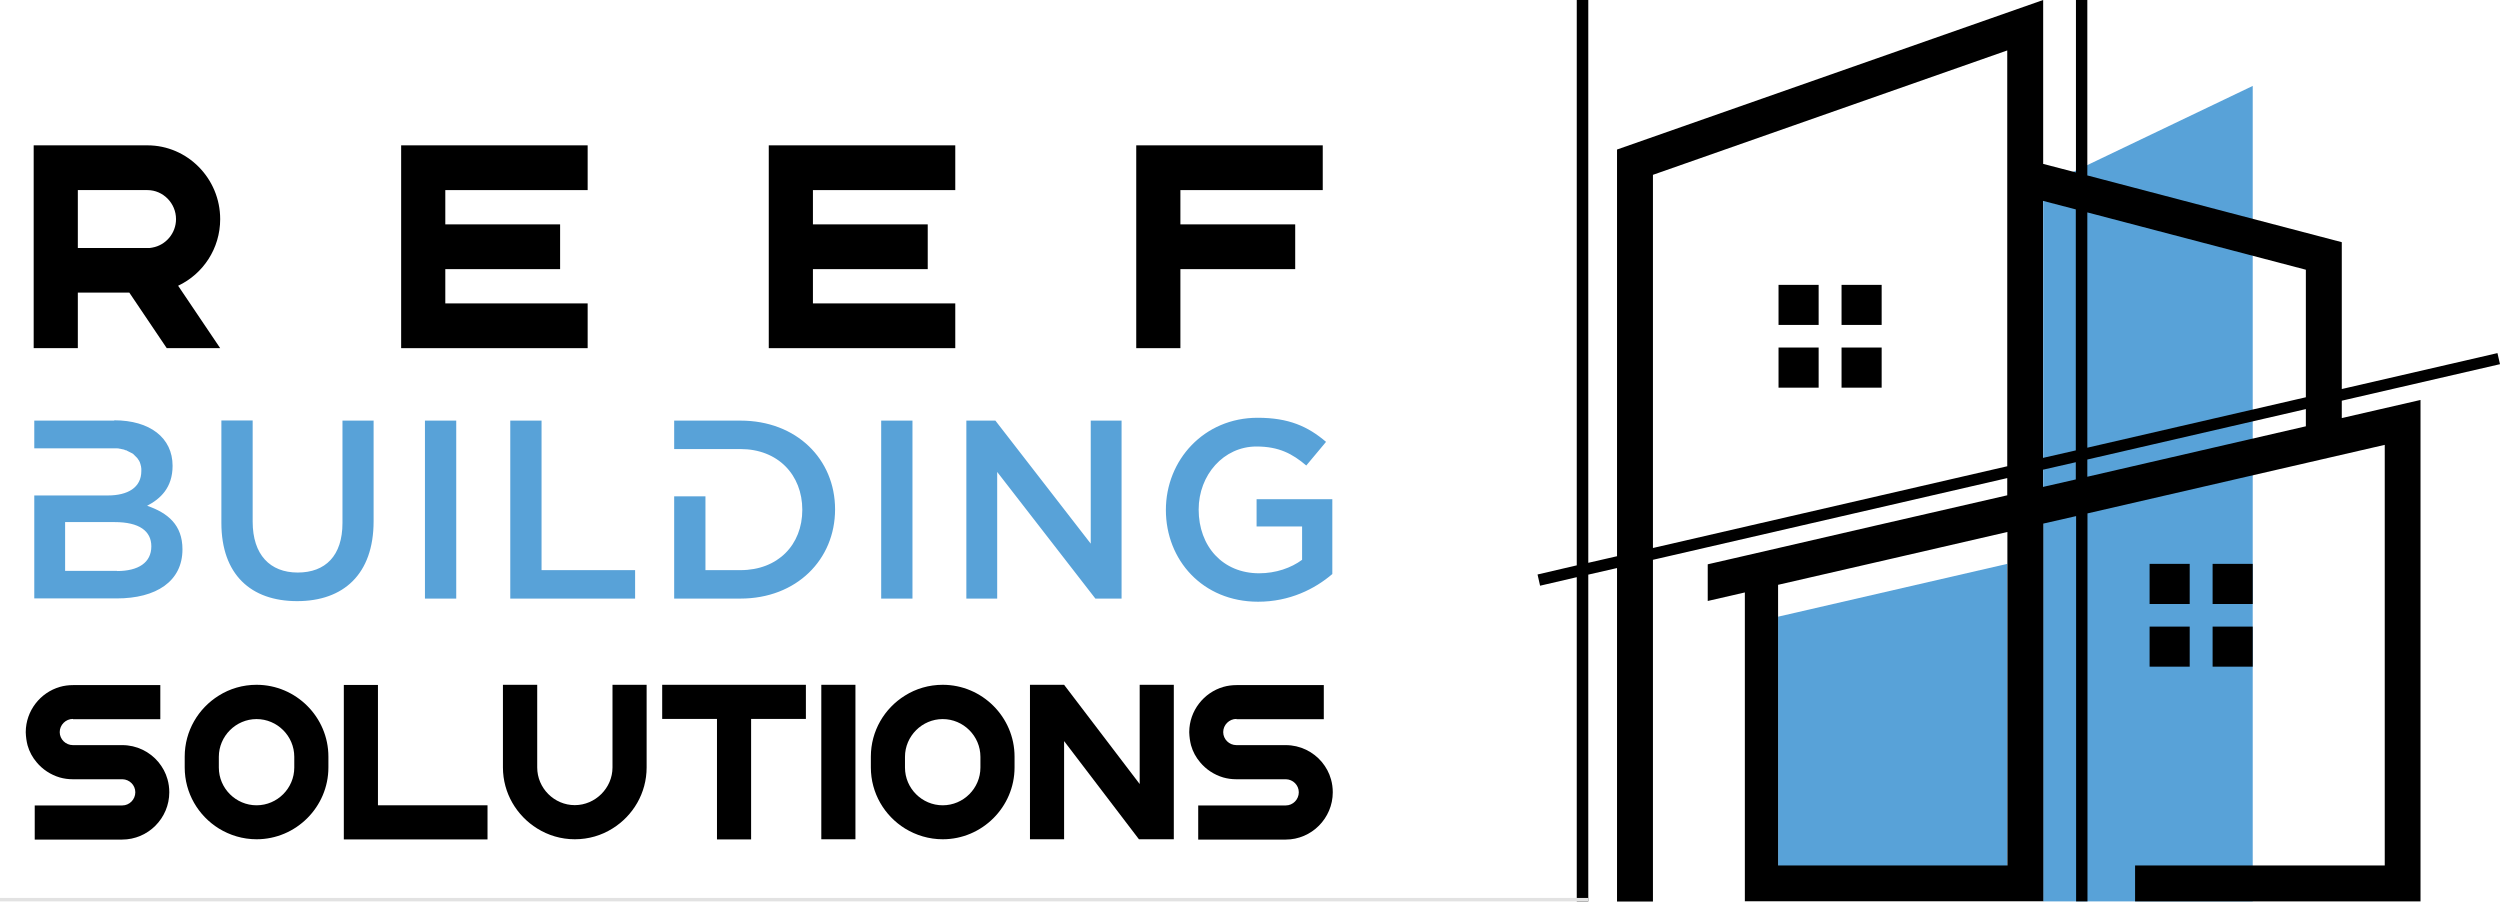 <?xml version="1.0" encoding="UTF-8"?>
<svg xmlns="http://www.w3.org/2000/svg" version="1.1" viewBox="0 0 167.02 60.83">
  <defs>
    <style>
      .cls-1 {
        fill: #e2e2e2;
      }

      .cls-2, .cls-3 {
        fill: #58a2d8;
      }

      .cls-3 {
        fill-rule: evenodd;
      }
    </style>
  </defs>
  <!-- Generator: Adobe Illustrator 28.7.1, SVG Export Plug-In . SVG Version: 1.2.0 Build 142)  -->
  <g>
    <g id="Layer_1">
      <path class="cls-2" d="M89.01,38.34v-4.99h-5.06v1.82h3.04v2.23c-.73.54-1.75.9-2.87.9-2.43,0-4.04-1.8-4.04-4.26,0-2.31,1.67-4.21,3.86-4.21,1.51,0,2.41.49,3.33,1.27l1.32-1.58c-1.22-1.04-2.5-1.61-4.57-1.61-3.58,0-6.13,2.82-6.13,6.16s2.45,6.13,6.16,6.13c2.11,0,3.79-.85,4.96-1.85M72.87,36.32l-6.37-8.22h-1.94v11.89h2.06v-8.46l6.56,8.46h1.75v-11.89h-2.06v8.22ZM58.87,28.1v11.89h2.09v-11.89h-2.09ZM55.79,34.03c0-3.36-2.58-5.93-6.32-5.93h-4.43v1.9h4.43c2.5,0,4.13,1.72,4.13,4.06s-1.63,4.03-4.13,4.03h-2.34v-4.93h-2.09v6.83h4.43c3.74,0,6.32-2.6,6.32-5.96ZM34.09,39.99h8.34v-1.9h-6.25v-9.99h-2.09v11.89ZM28.39,28.1v11.89h2.09v-11.89h-2.09ZM24.97,28.1h-2.09v6.84c0,2.19-1.14,3.31-2.99,3.31s-3.01-1.19-3.01-3.4v-6.76h-2.09v6.84c0,3.45,1.97,5.23,5.06,5.23s5.11-1.79,5.11-5.34v-6.74ZM7.81,38.14h-3.46v-3.26h3.31c1.65,0,2.45.6,2.45,1.62,0,1.09-.87,1.65-2.29,1.65ZM7.63,28.1H2.29v1.85h5.19s.06,0,.06,0h.06s.06,0,.06,0h.06s.06,0,.06,0h.05s.05.01.05.01h.06s.05.02.05.02h.05s.05.02.05.02h.05s.05.02.05.02h.05s.05.03.05.03h.05s.04.03.04.03h.05s.05.03.05.03l.04.02.04.02.04.02.04.02.04.02.04.02.04.02.04.02.04.02.03.02.03.02.03.03.03.03.03.03.03.03.03.03.03.03h0l.03.03.03.03.03.03.02.03.02.03.02.03.02.03.02.03.02.03.02.04.02.04.02.04v.04s.03.04.03.04v.04s.02.04.02.04v.04s.02.04.02.04v.04s.01.04.01.04v.04s.01.04.01.04v.04s0,.04,0,.04v.09c0,1.1-.9,1.63-2.24,1.63H2.29v6.88h5.5c2.65,0,4.4-1.14,4.4-3.28,0-1.63-.97-2.43-2.36-2.91.88-.46,1.7-1.2,1.7-2.67,0-1.87-1.51-3.04-3.9-3.04Z"/>
      <g>
        <path d="M4.87,48.03c-.48,0-.88.4-.88.88s.4.87.88.87h3.3c.96,0,1.84.44,2.42,1.14.27.33.48.71.6,1.14.08.28.12.57.12.87,0,1.74-1.42,3.16-3.15,3.16H2.32v-2.28h5.85c.48,0,.87-.4.87-.88s-.39-.86-.86-.87h-3.33c-.29,0-.58-.04-.86-.12-.61-.18-1.15-.54-1.54-1.01-.28-.33-.49-.71-.61-1.14-.07-.27-.11-.56-.12-.86h0v-.03c.01-1.42.97-2.63,2.28-3.01.28-.08.58-.12.88-.12h5.83v2.28h-5.83Z"/>
        <path d="M12.34,50.55c0-1.72.91-3.23,2.28-4.08.73-.46,1.6-.72,2.52-.72,2.64,0,4.8,2.16,4.8,4.8v.72c0,2.64-2.16,4.8-4.8,4.8-.92,0-1.79-.27-2.52-.72-1.37-.85-2.28-2.36-2.28-4.08v-.72ZM17.14,53.8c1.39,0,2.52-1.14,2.52-2.52v-.72c0-1.39-1.14-2.52-2.52-2.52s-2.52,1.14-2.52,2.52v.72c0,1.39,1.14,2.52,2.52,2.52Z"/>
        <path d="M25.25,45.75v8.05h7.32v2.28h-9.6v-10.32h2.28Z"/>
        <path d="M35.89,45.75v5.52c0,1.39,1.14,2.52,2.51,2.52s2.52-1.14,2.52-2.52v-5.52h2.28v5.52c0,1.72-.91,3.23-2.28,4.08-.73.46-1.59.72-2.52.72s-1.79-.27-2.51-.72c-1.37-.85-2.29-2.36-2.29-4.08v-5.52h2.29Z"/>
        <path d="M44.24,45.75h9.6v2.28h-3.66v8.05h-2.28v-8.05h-3.66v-2.28Z"/>
        <path d="M57.15,45.75v10.32h-2.28v-10.32h2.28Z"/>
        <path d="M58.18,50.55c0-1.72.91-3.23,2.28-4.08.73-.46,1.6-.72,2.52-.72,2.64,0,4.8,2.16,4.8,4.8v.72c0,2.64-2.16,4.8-4.8,4.8-.92,0-1.79-.27-2.52-.72-1.37-.85-2.28-2.36-2.28-4.08v-.72ZM62.98,53.8c1.39,0,2.52-1.14,2.52-2.52v-.72c0-1.39-1.14-2.52-2.52-2.52s-2.52,1.14-2.52,2.52v.72c0,1.39,1.14,2.52,2.52,2.52Z"/>
        <path d="M68.81,45.75h2.28s5.05,6.63,5.05,6.63v-6.63h2.28v10.32h-2.33l-5-6.56v6.56h-2.28v-10.32Z"/>
        <path d="M82.6,48.03c-.48,0-.88.4-.88.88s.4.87.88.87h3.3c.96,0,1.84.44,2.42,1.14.27.33.48.71.6,1.14.08.28.12.57.12.87,0,1.74-1.42,3.16-3.14,3.16h-5.85v-2.28h5.85c.48,0,.87-.4.87-.88s-.39-.86-.86-.87h-3.33c-.29,0-.58-.04-.86-.12-.61-.18-1.15-.54-1.54-1.01-.28-.33-.49-.71-.61-1.14-.07-.27-.11-.56-.12-.86h0v-.03c.01-1.42.97-2.63,2.28-3.01.28-.08.58-.12.88-.12h5.83v2.28h-5.83Z"/>
      </g>
      <g>
        <path d="M2.25,23.26v-13.55h7.6c2.67,0,4.86,2.21,4.86,4.93,0,1.97-1.15,3.67-2.81,4.45l2.81,4.17h-3.57l-2.5-3.71h-3.44v3.71h-2.95ZM6.62,16.57h3.24c.11,0,.21,0,.32-.03.9-.16,1.58-.96,1.58-1.9,0-1.06-.86-1.94-1.91-1.94h-4.65v3.87h1.41Z"/>
        <path d="M26.8,9.71h12.46v2.99h-9.51v2.29h7.67v2.99h-7.67v2.29h9.51v2.99h-12.46v-13.55Z"/>
        <path d="M51.36,9.71h12.46v2.99h-9.51v2.29h7.67v2.99h-7.67v2.29h9.51v2.99h-12.46v-13.55Z"/>
        <path d="M75.91,9.71h12.46v2.99h-9.51v2.29h7.67v2.99h-7.67v5.28h-2.95v-13.55Z"/>
      </g>
      <polygon class="cls-3" points="150.5 60.22 136.5 60.22 136.5 12.44 150.5 5.74 150.5 60.22"/>
      <polygon class="cls-3" points="134.1 59.95 134.1 37.67 118.79 41.2 118.79 59.95 134.1 59.95"/>
      <path d="M118.79,57.82h15.32v-22.28c-5.11,1.18-10.21,2.36-15.32,3.53v18.75ZM134.1,31.15V3.37l-23.67,8.31v24.93l23.67-5.46ZM139.45,30.7v1.15l14.6-3.37v-1.15l-14.6,3.37ZM139.45,14.19v15.72l14.6-3.37v-8.52l-14.6-3.83ZM138.68,30.09V13.99l-2.19-.57v17.17l2.19-.5ZM138.68,32.03v-1.15l-2.19.5v1.15l2.19-.5ZM123.03,19.03h2.68v2.68h-2.68v-2.68ZM118.82,23.22h2.68v2.68h-2.68v-2.68ZM123.03,23.22h2.68v2.68h-2.68v-2.68ZM118.82,19.03h2.68v2.68h-2.68v-2.68ZM147.82,37.67h2.68v2.68h-2.68v-2.68ZM143.61,41.86h2.68v2.68h-2.68v-2.68ZM147.82,41.86h2.68v2.68h-2.68v-2.68ZM143.61,37.67h2.68v2.68h-2.68v-2.68ZM116.57,60.22v-20.64l-2.48.57v-2.45l2.48-.57c5.84-1.35,11.68-2.7,17.53-4.04v-1.15l-23.67,5.46v22.83h-2.4v-22.28l-1.92.44v21.83h-.77v-21.66l-2.45.57-.17-.75,2.62-.61V0h.77v37.6l1.92-.44V9.99L136.5,0v10.95l2.19.57V0h.76v11.72l17,4.46v9.81l10.4-2.4.17.74-10.57,2.44v1.16l5.26-1.21v33.5h-19.07v-2.4h16.68v-28.1l-19.86,4.58v25.92h-.76v-25.74l-2.19.5v25.23h-19.93Z"/>
      <rect class="cls-1" y="59.99" width="106.12" height=".23"/>
    </g>
  </g>
</svg>